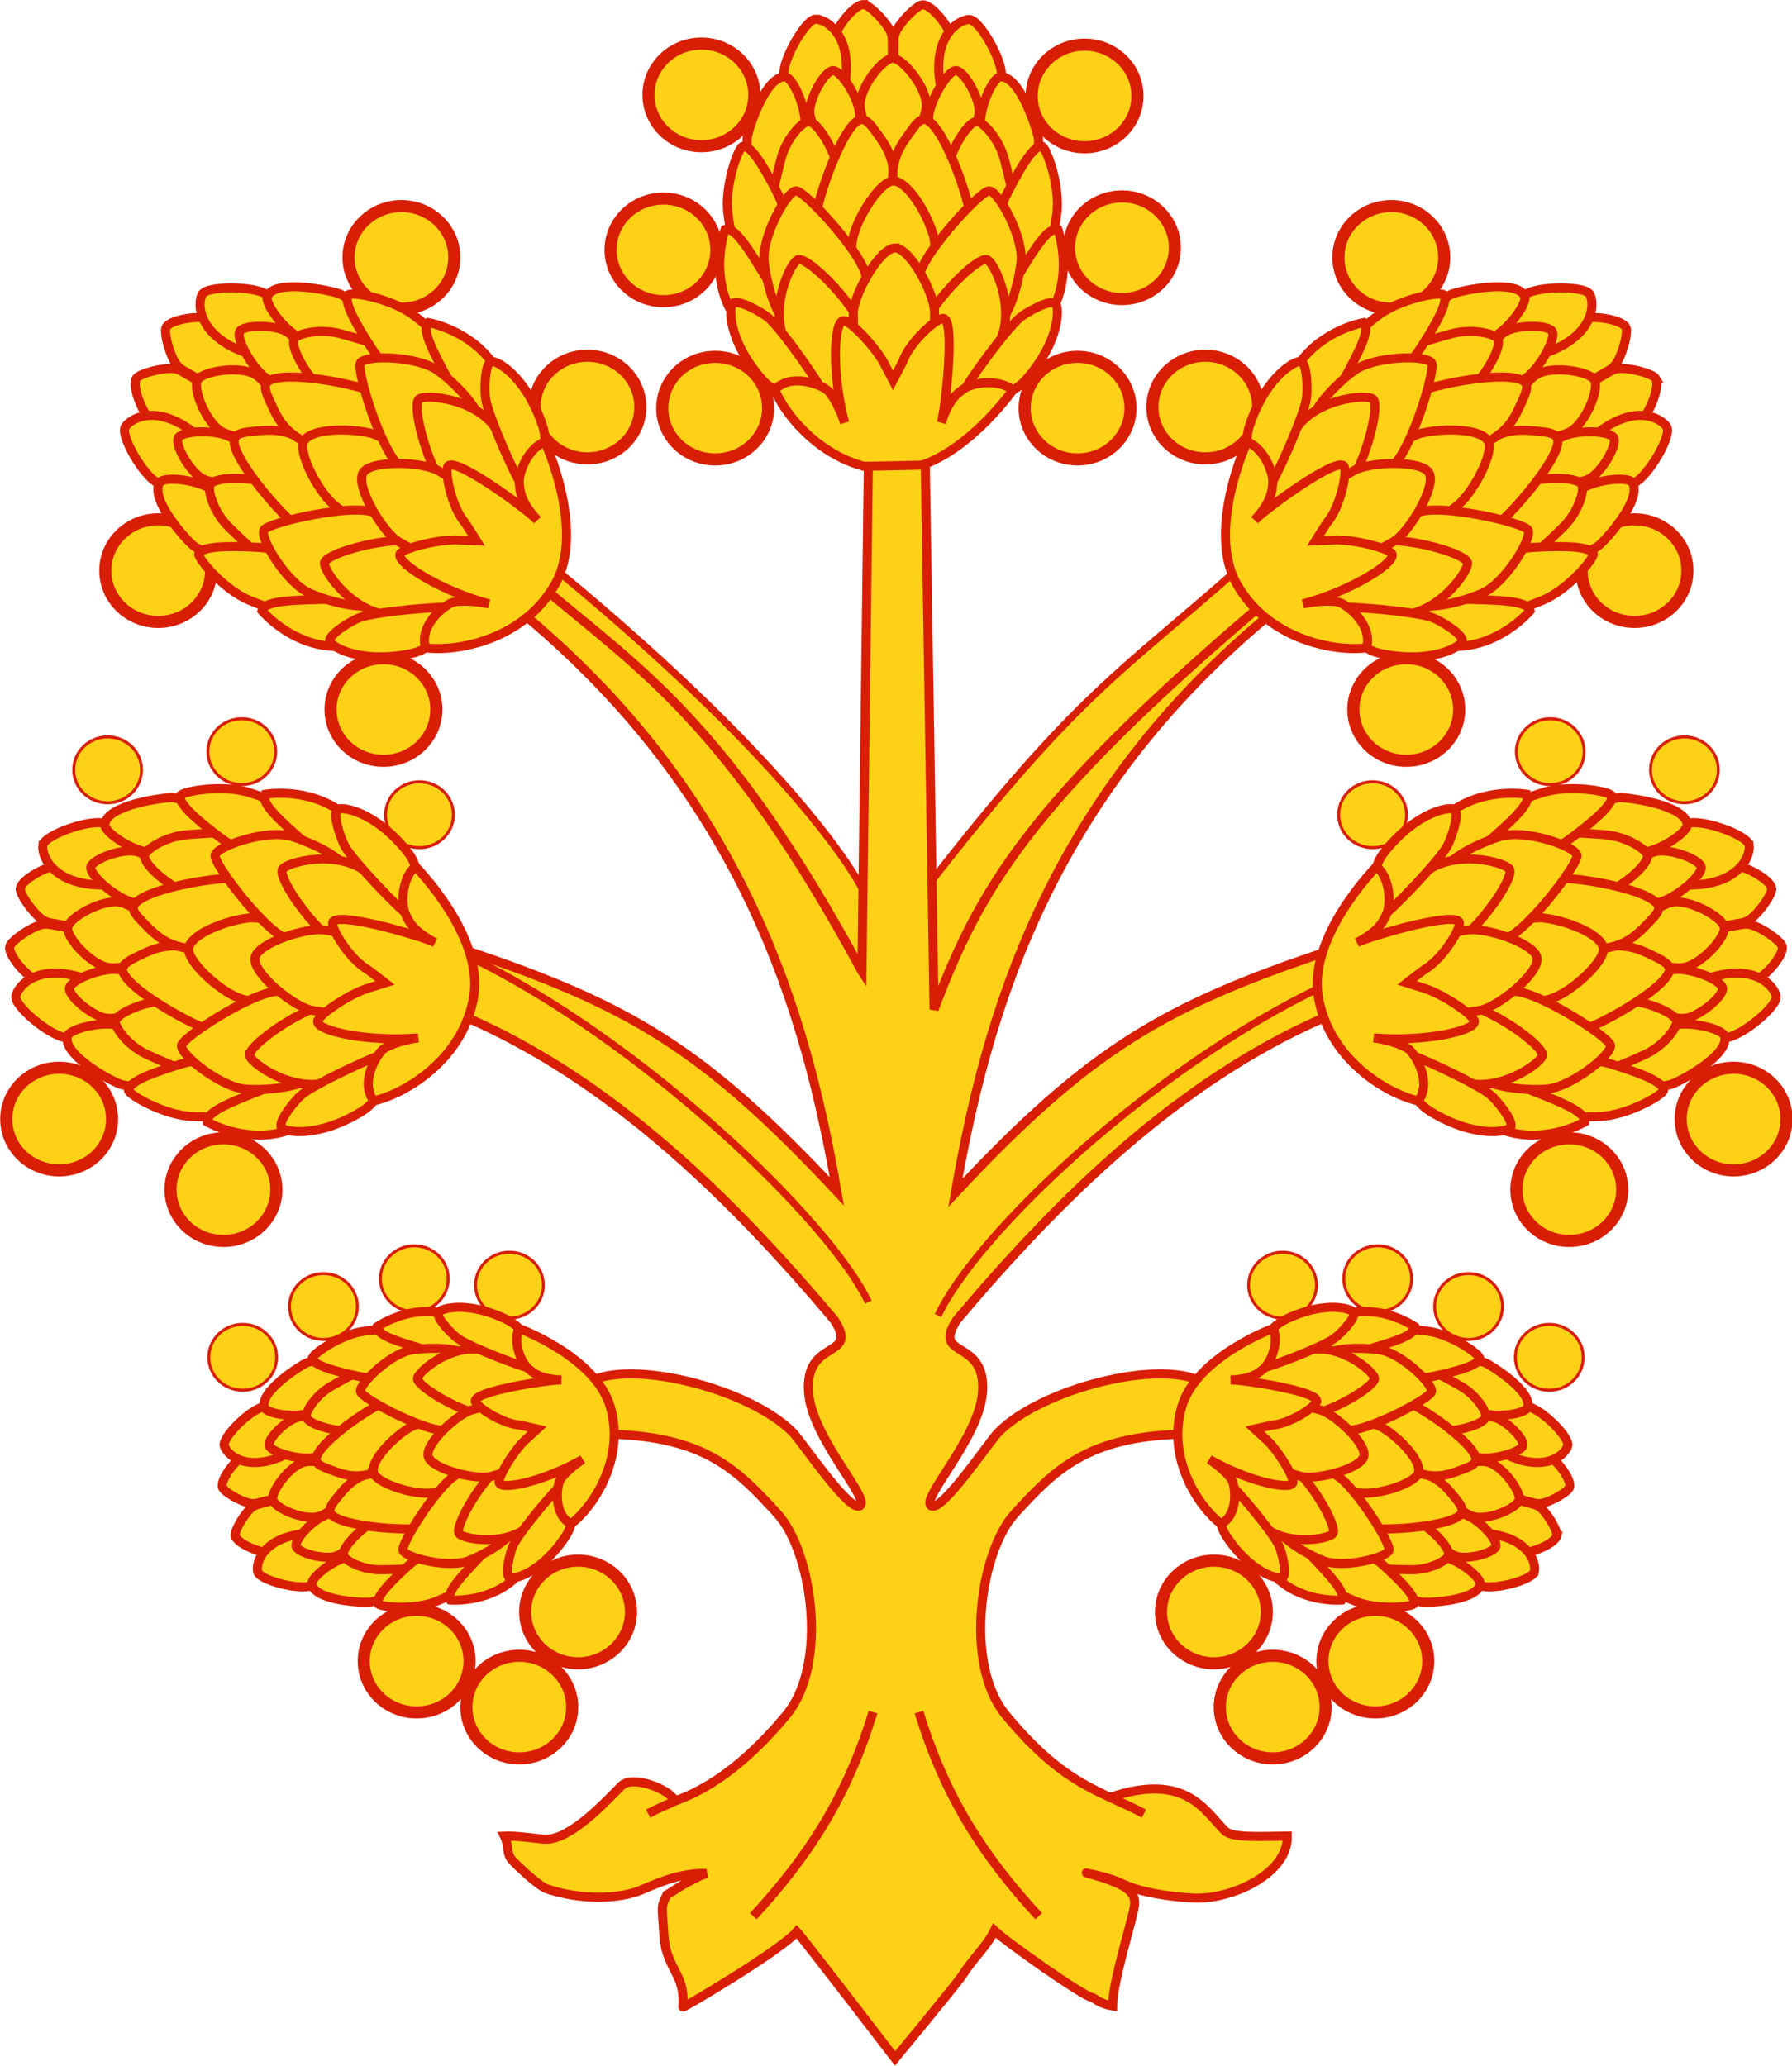 <?xml version="1.0"?>
<svg xmlns="http://www.w3.org/2000/svg" width="493.992" height="569.381" viewBox="0 0 493.992 569.381">
  <g transform="translate(-253.837 -15.812)" stroke="#d81e05">
    <ellipse transform="translate(-5.302 -2.861) scale(1.667)" cx="271.441" cy="26.892" rx="8.75" ry="8.485" fill="#fcd116" stroke-width="2"/>
    <ellipse transform="translate(-15.761 39.86) scale(1.667)" cx="271.441" cy="26.892" rx="8.75" ry="8.485" fill="#fcd116" stroke-width="2"/>
    <ellipse transform="translate(100.322 -2.567) scale(1.667)" cx="271.441" cy="26.892" rx="8.75" ry="8.485" fill="#fcd116" stroke-width="2"/>
    <ellipse transform="translate(110.634 39.27) scale(1.667)" cx="271.441" cy="26.892" rx="8.75" ry="8.485" fill="#fcd116" stroke-width="2"/>
    <ellipse transform="translate(-92.953 166.549) scale(1.667)" cx="271.441" cy="26.892" rx="8.75" ry="8.485" fill="#fcd116" stroke-width="2"/>
    <g fill="#fcd116" stroke-width="1.5">
      <path d="M491.872 17.062c-2.881-.026-9.298 8.215-9.04 13.174.271 5.18 6.218 13.587 8.892 13.57 1.153-.006 3.465-3.293 5.503-5.763 2.038-2.47 2.746-6.048 2.603-8.407-.163-2.695.488-3.825-1.273-6.457-1.832-2.739-5.344-6.104-6.685-6.117zM508.213 17.136c2.88-.027 9.298 8.215 9.039 13.174-.27 5.18-6.79 16.139-9.465 16.122-1.152-.007-2.892-5.846-4.93-8.315-2.038-2.47-2.745-6.048-2.602-8.407.163-2.695-.489-3.825 1.272-6.457 1.832-2.739 5.344-6.104 6.686-6.117z" stroke-width="2.5"/>
      <path d="M499.983 31.867c-2.881-.026-9.298 8.215-9.039 13.174.27 5.18 6.364 16.158 9.039 16.142 2.305-.014 9.103-11.5 9.21-16.226.116-5.095-6.528-13.064-9.21-13.09zM478.75 21.09c-2.762-.097-9.236 11.188-8.877 15.533.637 7.685 7.437 11.75 10.543 11.76 4.679.014 6.58-7.415 6.732-13.465.256-10.212-5.712-13.732-8.398-13.827zM521.007 21.195c2.761-.098 9.236 11.187 8.876 15.532-.636 7.686-7.02 11.334-10.126 11.343-4.678.014-6.997-6.998-7.148-13.047-.256-10.213 5.711-13.733 8.398-13.828z" stroke-width="2.5"/>
      <path d="M477.083 46.09c-.334 4.884 6.041 12.502 7.5 12.5 1.54-.001 6.375-4.445 6.25-10.833-.09-4.635-4.956-12.356-7.292-12.5-2.055-.127-6.176 6.717-6.458 10.834zM523.745 46.09c.334 4.884-6.042 12.502-7.5 12.5-1.54-.001-6.584-3.612-6.459-10 .091-4.635 5.165-13.189 7.5-13.333 2.056-.127 6.177 6.717 6.459 10.834zM475.833 50.049c-.165-5.985-3.715-12.904-5.498-13.048-5.549-.45-10.396 14.982-10.544 17.006-.268 3.69 1.437 24.07 9.701 11.187 1.587-2.473 6.522-8.588 6.34-15.145zM524.058 50.049c.165-5.985 3.715-12.904 5.497-13.048C535.105 36.55 539.8 52 540.1 54.007c.564 3.763-4.245 12.44-6.313 12.513-2.937.105-9.91-9.914-9.728-16.471z" stroke-width="2.5"/>
      <path d="M466.687 71.715c.005-2.865 1.636-8.81 2.364-11.793 1.49-6.114 6.024-10.584 7.64-10.627 2.084-.056 6.28 6.107 8.04 12.37 1.76 6.264-.37 11.556-1.794 12.55-3.502 2.444-6.113 3.374-9.128 2.754-3.92-.806-7.129-1.407-7.122-5.254z" stroke-width="2.5"/>
      <path d="M468.333 69.424c-2.449-4.763-6.822-13.274-9.583-13.334-1.306-.028-5.3 10.99-4.243 18.656 1.009 7.316 1.973 12.2 4.66 14.886 2.195 2.196 8.765.7 10.485-1.804 1.469-2.138 2.064-11.825-1.32-18.404z" stroke-width="2.5"/>
      <path d="M459.502 105.049c-1.129-.364-3.537-2.002-5-5.209-4.643-10.18-.779-20.77-.779-20.77 2.61-.814 6.323 5.17 10.78 12.437 2.44 3.98 6.393 10.375 6.19 12.41-.203 2.037-2.061 2.839-2.909 3.551-1.696 1.426-7.055-.907-8.282-2.42zM533.124 71.715c-.005-2.865-1.527-8.508-2.364-11.793-1.53-6.002-6.024-10.584-7.64-10.627-2.084-.056-6.28 6.107-8.04 12.37-1.76 6.264.37 11.556 1.794 12.55 3.502 2.444 6.113 3.374 9.128 2.754 3.92-.806 7.129-1.407 7.122-5.254zM500 67.549c.69-6.85-.945-10.32-4.584-15.209-1.041-1.399-2.6-3.86-4.375-3.541-5.08.91-13.858 26.975-12.083 28.75 2.342 2.342 6.982 6.465 10.417 5.833 4.047-.744 10.338-13.502 10.624-15.833z" stroke-width="2.5"/>
      <path d="M500.083 67.549c-.69-6.85.945-10.32 4.584-15.209 1.04-1.399 2.648-4.061 4.375-3.541 5.444 1.639 13.858 26.975 12.083 28.75-2.342 2.342-6.982 6.465-10.417 5.833-4.047-.744-10.338-13.502-10.625-15.833zM531.326 69.424c2.45-4.763 6.823-13.274 9.584-13.334 1.306-.028 5.299 10.99 4.242 18.656-1.008 7.316-1.973 12.2-4.659 14.886-2.196 2.196-8.766.7-10.486-1.804-1.469-2.138-2.064-11.825 1.32-18.404z" stroke-width="2.5"/>
      <path d="M539.678 105.049c1.129-.364 3.537-2.002 5-5.209 4.643-10.18.779-20.77.779-20.77-2.61-.814-6.323 5.17-10.78 12.437-2.44 3.98-6.393 10.375-6.19 12.41.203 2.037 2.06 2.839 2.909 3.551 1.695 1.426 7.054-.907 8.282-2.42zM500.096 65.701c-3.506-.018-9.867 9.8-11.122 15.674-.433 2.023-.65 5.879-.371 8.49.271 2.553 8.037 1.52 10.929 1.59 2.731.067 12.283.8 12.355-2.205.041-1.7-.382-7.218-.706-8.376-1.754-6.278-7.152-15.152-11.085-15.173z" stroke-width="2.5"/>
      <path d="M492.632 93c.562-5.727-16.986-24.77-19.374-24.584-2.651.208-9.596 12.905-8.75 19.792.741 6.04 3.498 17.325 9.352 19.244 5.855 1.918 18.269-4.572 18.772-14.453zM507.158 93c-.561-5.727 16.987-24.77 19.375-24.584 2.651.208 9.595 12.905 8.75 19.792-.741 6.04-3.498 17.325-9.352 19.244-5.855 1.918-14.807-5.53-18.773-14.453z" stroke-width="2.5"/>
      <path d="M473.958 87.34c3.374-.526 20.68 17.025 18.75 25-2.19 9.048-5.994 14.39-9.313 14.027-2.504-.274-10.286-12.004-12.25-14.964-6.105-9.205.635-23.723 2.813-24.063zM525.753 87.34c-3.375-.526-20.68 17.025-18.75 25 2.19 9.048 5.994 14.39 9.313 14.027 2.504-.274 10.286-12.004 12.25-14.964 6.105-9.205-.635-23.723-2.813-24.063z" stroke-width="2.5"/>
      <path d="M500.586 84.172c-4.354-.008-11.798 13.423-11.539 18.382.27 5.18-1.2 18.85 10.975 18.831 12.617-.02 11.334-14.606 11.441-19.332.116-5.095-6.743-17.873-10.877-17.88zM527.701 123.59c3.445 1.51 6.912-.8 8.959-3.125 9.658-10.975 9.191-20.198 8.124-21.041-1.486-1.176-7.924 2.396-9.791 3.958-3.631 3.038-15.114 18.433-16.588 22.48-1.474 4.048 7.06-3.252 9.296-2.272zM472.916 123.59c-3.445 1.51-6.911-.8-8.958-3.125-9.658-10.975-9.191-20.198-8.125-21.041 1.486-1.176 7.924 2.396 9.792 3.958 3.63 3.038 15.113 19.266 16.587 23.314 1.475 4.047-7.06-4.086-9.296-3.106z" stroke-width="2.5"/>
      <path d="M467.415 123.232c3.6 8.541 15.841 22.44 33.242 22.168 17.016-.265 32.373-22.046 32.373-22.046-3.9-3.253-11.205-2.04-13.447-.389-1.58 1.163-4.117 2.551-6.25 9.375 1.138-3.96 3.85-28.143.625-28.75-1.734-.326-9.285 6.343-11.25 11.85-.115.322-2.709 5.234-2.709 5.234s-2.38-4.553-2.708-5.209c-2.918-4.919-9.44-11.57-11.041-11.25-2.703.54-3.034 15.326.416 28.125-.783-2.463-3.012-7.7-5-9.166-1.796-1.324-9.689-4.64-14.251.058z" stroke-linecap="round" stroke-width="2.5"/>
    </g>
    <g transform="translate(.115 .674) scale(1.667)" fill="#fcd116" stroke-width="2">
      <ellipse transform="translate(-.972 49.674)" cx="271.441" cy="26.892" rx="8.75" ry="8.485"/>
      <ellipse transform="translate(58.955 49.674)" cx="271.441" cy="26.892" rx="8.75" ry="8.485"/>
    </g>
    <g transform="translate(-.327 .674) scale(1.667)" fill="#fcd116" stroke-width="2">
      <ellipse transform="translate(-21.832 49.497)" cx="271.441" cy="26.892" rx="8.75" ry="8.485"/>
      <ellipse transform="translate(80.345 49.497)" cx="271.441" cy="26.892" rx="8.75" ry="8.485"/>
    </g>
    <g transform="translate(-.327 .674) scale(1.667)" fill="#fcd116" stroke-width="2">
      <ellipse transform="translate(-52.591 24.749)" cx="271.441" cy="26.892" rx="8.75" ry="8.485"/>
      <ellipse transform="translate(111.104 24.749)" cx="271.441" cy="26.892" rx="8.75" ry="8.485"/>
    </g>
    <ellipse transform="translate(189.004 166.549) scale(1.667)" cx="271.441" cy="26.892" rx="8.75" ry="8.485" fill="#fcd116" stroke-width="2"/>
    <g transform="translate(-.269 .674) scale(1.667)" fill="#fcd116" stroke-width="2">
      <ellipse transform="matrix(.239 0 0 .25 183.667 85.391)" cx="159.541" cy="233.632" rx="23.466" ry="21.782"/>
      <ellipse transform="matrix(.239 0 0 .25 341.282 85.391)" cx="159.541" cy="233.632" rx="23.466" ry="21.782"/>
    </g>
    <g transform="translate(.262 .674) scale(1.667)" fill="#fcd116" stroke-width="2">
      <ellipse transform="matrix(.239 0 0 .25 153.968 74.962)" cx="159.541" cy="233.632" rx="23.466" ry="21.782"/>
      <ellipse transform="matrix(.239 0 0 .25 370.343 74.962)" cx="159.541" cy="233.632" rx="23.466" ry="21.782"/>
    </g>
    <g transform="translate(-.18 .674) scale(1.667)" fill="#fcd116" stroke-width="2">
      <ellipse transform="matrix(.239 0 0 .25 132.048 77.967)" cx="159.541" cy="233.632" rx="23.466" ry="21.782"/>
      <ellipse transform="matrix(.239 0 0 .25 392.794 77.967)" cx="159.541" cy="233.632" rx="23.466" ry="21.782"/>
    </g>
    <g transform="translate(-.474 .674) scale(1.667)" fill="#fcd116" stroke-width="2">
      <ellipse transform="translate(-92.72 76.544)" cx="271.441" cy="26.892" rx="8.75" ry="8.485"/>
      <ellipse transform="translate(151.41 76.544)" cx="271.441" cy="26.892" rx="8.75" ry="8.485"/>
    </g>
    <g transform="translate(-.474 .674) scale(1.667)" fill="#fcd116" stroke-width="2">
      <ellipse transform="translate(-81.936 178.898)" cx="271.441" cy="26.892" rx="8.75" ry="8.485"/>
      <ellipse transform="translate(140.626 178.898)" cx="271.441" cy="26.892" rx="8.75" ry="8.485"/>
    </g>
    <g stroke-width="2" fill="#fcd116">
      <g transform="translate(-.217 .674) scale(1.667)">
        <ellipse transform="matrix(.239 0 0 .25 154.41 175.106)" cx="159.541" cy="233.632" rx="23.466" ry="21.782"/>
        <ellipse transform="matrix(.239 0 0 .25 167.757 166.709)" cx="159.541" cy="233.632" rx="23.466" ry="21.782"/>
        <ellipse transform="matrix(.239 0 0 .25 182.783 162.112)" cx="159.541" cy="233.632" rx="23.466" ry="21.782"/>
        <ellipse transform="matrix(.239 0 0 .25 198.516 163.173)" cx="159.541" cy="233.632" rx="23.466" ry="21.782"/>
      </g>
      <g transform="matrix(-1.667 0 0 1.667 1001.882 .674)">
        <ellipse transform="matrix(.239 0 0 .25 154.41 175.106)" cx="159.541" cy="233.632" rx="23.466" ry="21.782"/>
        <ellipse transform="matrix(.239 0 0 .25 167.757 166.709)" cx="159.541" cy="233.632" rx="23.466" ry="21.782"/>
        <ellipse transform="matrix(.239 0 0 .25 182.783 162.112)" cx="159.541" cy="233.632" rx="23.466" ry="21.782"/>
        <ellipse transform="matrix(.239 0 0 .25 198.516 163.173)" cx="159.541" cy="233.632" rx="23.466" ry="21.782"/>
      </g>
    </g>
    <path d="M439.732 512.035c-1.14-2.871-11.442-7.12-14.584-3.977-4.13 4.13-13.813 14.731-20.771 14.731-1.86 0-8.267-1.066-11.49-.884 1.367 2.736.359 4.927 2.356 6.924 1.735 1.735 7.129 6.894 9.428 7.66 9.055 3.018 18.636 2.801 24.749.737 3.083-1.041 10.754-5.324 19.15-5.009-5.008 1.822-10.062 5.473-10.9 5.893-1.753 3.601-1.27 2.937-.884 10.164.291 5.471 1.346 7.26 3.83 12.227 1.644 3.289 1.62 6.51 1.473 8.544-.029.392 27.162-15.727 31.378-20.77 1.842 1.975 27.105 34.913 27.105 34.913s14.972-18.096 18.414-22.687c2.773-4.58 6.862-8.152 8.986-12.521 2.778 2.777 24.9 18.431 26.959 18.414.425-.004 1.754 1.67 5.598 2.357 0-6.826 5.674-24.144 6.065-27.88.402-3.845-2.84-6.002-13.284-8.801-.071-.02 6.564 1.293 9.87 2.946 4.924 2.462 13.569 3.674 19.593 3.978 10.429.526 26.193-6.66 25.927-17.089-7.906.098-15.222.541-17.236-1.473-5.555-5.555-10.785-16.124-31.377-9.28" fill="#fcd116" stroke-width="2.5"/>
    <path d="M510.295 259.098c40.495-52.061 53.012-58.319 83.674-85.441l9.575 6.481s-38.007 39.186-47.73 49.498c0 0-24.159 32.703-50.528 81.317 0 0-1.473-.295-8.25-.295-3.718-7.248 1.175-.12-18.56-30.789 0 0-28.138-54.21-77.193-99.141l.147-.148c.148-.147.148 0 .148 0l6.187-7.218c67.293 55.575 82.979 85.906 83.674 87.21" fill="#fcd116" stroke-width="2"/>
    <path d="M569.187 515.718c-11.932-6.334-22.03-7.675-38.154-27.253-11.543-14.016-7.007-44.948 2.505-55.39 11.185-12.28 20.132-21.262 46.256-21.95l5.388-14.382c-11.675-6.38-44.028 1.753-56.068 13.793-2.525 2.525-15.59 22.133-18.561 20.347-3.12-1.874 13.067-18.43 14.106-31.108 1.255-15.322-14.242-9.16-7.035-20.174 29.07-34.472 61.38-65.702 100.762-83.085l2.257-18.745c-45.937 15.292-66.56 27.354-103.435 66.812 8.395-48.33 25.16-108.908 87.885-160.363l-3.759-1.43c-64.174 54.669-77.535 78.297-90.008 111.258L508.908 144l-15.702.33-1.767 139.222h0l-.095-.147c-36.84-68.214-61.627-83.474-87.41-105.33l-7.297 5.771c62.726 51.455 79.49 112.033 87.885 160.364-36.874-39.458-57.498-51.52-103.434-66.812l1.928 19.118c39.382 17.383 71.693 48.613 100.762 83.085 7.207 11.014-8.29 4.852-7.035 20.174 1.039 12.679 17.225 29.234 14.106 31.108-2.97 1.787-16.036-17.822-18.561-20.347-12.04-12.04-44.393-20.173-56.068-13.794l5.687 14.384c26.123.687 35.07 9.67 46.256 21.95 9.512 10.441 14.048 41.373 2.505 55.39-6.858 8.238-17.21 18.841-30.458 23.664-2.876 1.322-4.714 2.004-7.697 3.588" fill="#fcd116" stroke-width="2.5"/>
    <g fill="#fcd116" stroke-width="2">
      <g transform="translate(.041 .674) scale(1.667)">
        <ellipse transform="translate(-23.6 248.725)" cx="271.441" cy="26.892" rx="8.75" ry="8.485"/>
        <ellipse transform="translate(-33.322 264.458)" cx="271.441" cy="26.892" rx="8.75" ry="8.485"/>
        <ellipse transform="translate(-50.293 256.857)" cx="271.441" cy="26.892" rx="8.75" ry="8.485"/>
      </g>
      <g transform="matrix(-1.667 0 0 1.667 1001.624 .674)">
        <ellipse transform="translate(-23.6 248.725)" cx="271.441" cy="26.892" rx="8.75" ry="8.485"/>
        <ellipse transform="translate(-33.322 264.458)" cx="271.441" cy="26.892" rx="8.75" ry="8.485"/>
        <ellipse transform="translate(-50.293 256.857)" cx="271.441" cy="26.892" rx="8.75" ry="8.485"/>
      </g>
    </g>
    <g fill="none" stroke-width="1.5">
      <path d="M494.498 487.729C487.33 511.2 476.624 527.6 461.5 544.002M507.167 487.729c7.17 23.471 17.874 39.872 32.998 56.273" stroke-width="2.5"/>
    </g>
    <g transform="translate(-.085 .674) scale(1.667)" fill="#fcd116" stroke-width="2">
      <ellipse transform="translate(-109.336 167.23)" cx="271.441" cy="26.892" rx="8.75" ry="8.485"/>
      <ellipse transform="translate(167.56 167.23)" cx="271.441" cy="26.892" rx="8.75" ry="8.485"/>
    </g>
    <path d="M382.574 279.28c47.779 22.834 100.124 73.068 110.632 95.46M618.496 287.677c-47.778 22.834-95.557 68.353-106.065 90.745" fill="none" stroke-width="2"/>
    <g fill="#fcd116" stroke-width="1.5">
      <path d="M291.42 120.125c-1.464 2.482 2.465 12.16 6.89 14.415 4.62 2.355 14.875 1.41 16.198-.915.57-1.002-1.12-4.648-2.24-7.648s-3.865-5.401-5.98-6.457c-2.415-1.206-3.068-2.335-6.228-2.127-3.288.218-7.958 1.577-8.64 2.732zM299.655 106.01c1.417-2.508 11.762-3.945 15.928-1.24 4.35 2.823 10.581 13.949 9.23 16.257-.582.994-6.509-.419-9.667.111-3.157.53-6.61-.646-8.581-1.95-2.253-1.488-3.557-1.489-4.956-4.33-1.456-2.955-2.614-7.68-1.954-8.848z" stroke-width="2.5"/>
      <path d="M308.297 120.503c-1.464 2.481 2.466 12.16 6.89 14.415 4.62 2.355 17.175 2.567 18.498.243 1.14-2.003-5.408-13.634-9.447-16.09-4.354-2.647-14.578-.879-15.94 1.432zM288.348 133.503c-1.466 2.343 5.07 13.592 9.012 15.453 6.975 3.292 13.895-.565 15.456-3.25 2.352-4.045-3.13-9.406-8.294-12.562-8.717-5.328-14.749-1.92-16.174.36zM309.567 96.96c1.296-2.441 14.306-2.406 17.889.078 6.338 4.394 6.305 11.747 4.76 14.441-2.327 4.06-9.558 2.56-14.873-.333-8.973-4.885-9.037-11.812-7.776-14.187z" stroke-width="2.5"/>
      <path d="M309.165 147.447c4.062 2.73 13.847 1.018 14.575-.246.769-1.334-.663-7.743-6.257-10.829-4.06-2.239-13.178-1.886-14.47.065-1.139 1.717 2.728 8.707 6.152 11.01zM332.496 107.036c4.396 2.152 7.806 11.483 7.075 12.745-.771 1.333-6.42 3.895-11.89.594-3.968-2.397-8.84-11.067-7.796-13.162.918-1.844 8.905-1.991 12.61-.177zM311.968 150.508c-5.266-2.85-13.032-3.234-14.049-1.763-3.164 4.58 7.777 16.495 9.456 17.635 3.061 2.077 21.563 10.79 14.539-2.808-1.349-2.611-4.178-9.942-9.946-13.064zM336.08 108.744c-5.1-3.135-9.317-9.669-8.551-11.285 2.384-5.03 18.111-1.371 20-.628 3.54 1.394 8.65 9.896 7.68 11.724-1.378 2.595-13.541 3.624-19.129.19z" stroke-width="2.5"/>
      <path d="M326.159 169.262c-2.48-1.437-6.812-5.822-9.032-7.944-4.55-4.348-6.154-10.508-5.384-11.93.994-1.832 8.43-2.385 14.734-.777 6.304 1.608 9.823 6.097 9.972 7.829.365 4.254-.135 6.98-2.18 9.281-2.658 2.992-4.782 5.47-8.11 3.541z" stroke-width="2.5"/>
      <path d="M324.997 166.69c-5.35-.26-14.906-.728-16.339 1.634-.677 1.116 6.869 10.084 14.035 13.001 6.84 2.785 11.552 4.392 15.222 3.409 2.999-.804 4.989-7.242 3.68-9.984-1.117-2.34-9.209-7.7-16.598-8.06z" stroke-width="2.5"/>
      <path d="M351.434 192.15c-.88.797-3.502 2.064-7.01 1.727-11.138-1.069-18.377-9.71-18.377-9.71.6-2.668 7.638-2.891 16.16-3.117 4.667-.124 12.181-.35 13.843.844 1.661 1.193 1.427 3.204 1.62 4.294.387 2.182-4.313 5.656-6.236 5.963zM359.377 111.726c-2.483-1.429-8.132-2.932-11.396-3.85-5.962-1.676-12.177-.075-13.022 1.303-1.09 1.777 2.149 8.493 6.693 13.148 4.544 4.656 10.192 5.458 11.765 4.722 3.867-1.811 5.978-3.608 6.949-6.529 1.261-3.797 2.346-6.877-.989-8.794zM339.206 138.33c-5.586-4.023-9.409-4.342-15.462-3.636-1.732.203-4.642.322-5.255 2.018-1.752 4.855 16.432 25.49 18.857 24.84 3.2-.857 9.09-2.814 10.26-6.105 1.38-3.877-6.524-15.704-8.4-17.118z" stroke-width="2.5"/>
      <path d="M339.248 138.257c-6.276-2.827-8.464-5.978-10.879-11.574-.69-1.601-2.193-4.324-.88-5.56 4.142-3.895 30.29 1.486 30.94 3.911.858 3.2 2.108 9.28-.156 11.938-2.668 3.133-16.862 2.202-19.025 1.285zM356.494 112.137c-2.9-4.502-8.084-12.545-6.756-14.966.629-1.145 12.168.906 18.278 5.653 5.832 4.532 9.579 7.809 10.562 11.478.804 3-3.777 7.942-6.805 8.18-2.586.203-11.273-4.126-15.28-10.345z" stroke-width="2.5"/>
      <path d="M391.521 122.717c.25-1.16.036-4.064-2.01-6.934-6.494-9.111-17.598-11.06-17.598-11.06-2.01 1.854 1.316 8.06 5.381 15.553 2.227 4.105 5.788 10.725 7.653 11.567 1.864.842 3.488-.366 4.529-.744 2.082-.756 2.741-6.563 2.045-8.382zM337.655 137.322c-1.77 3.027 3.553 13.445 8.012 17.469 1.536 1.386 4.767 3.501 7.168 4.567 2.347 1.04 5.335-6.2 6.842-8.67 1.423-2.333 6.834-10.238 4.267-11.803-1.45-.885-6.442-3.278-7.607-3.577-6.313-1.62-16.698-1.381-18.682 2.014z" stroke-width="2.5"/>
      <path d="M357.564 157.435c-4.678-3.35-29.945 2.326-30.977 4.487-1.146 2.4 6.378 14.762 12.765 17.474 5.602 2.378 16.753 5.633 21.342 1.522 4.588-4.11 5.175-18.107-3.13-23.483zM364.827 144.855c-5.24-2.377-12.958-27.096-11.602-29.07 1.505-2.193 15.973-1.858 21.515 2.317 4.86 3.663 13.255 11.693 11.989 17.722-1.266 6.03-12.192 10.058-21.902 9.031z" stroke-width="2.5"/>
      <path d="M343.326 170.778c1.231-3.186 25.083-9.397 31.025-3.738 6.741 6.42 9.465 12.386 7.491 15.078-1.489 2.032-15.54 2.906-19.084 3.127-11.024.685-20.227-12.411-19.432-14.467zM369.223 125.922c-2.143 2.66 4.404 26.421 12.276 28.738 8.93 2.628 15.458 2.004 16.804-1.052 1.015-2.306-5.253-14.91-6.835-18.09-4.919-9.89-20.862-11.312-22.245-9.596z" stroke-width="2.5"/>
      <path d="M353.896 146.133c-2.184 3.766 5.726 16.929 10.15 19.184 4.62 2.355 15.724 10.465 21.796-.09 6.291-10.936-6.983-17.117-11.022-19.573-4.354-2.648-18.85-3.097-20.924.479zM401.59 142.36c3.03-2.229 2.764-6.386 1.773-9.321-4.675-13.852-12.896-18.059-14.16-17.557-1.76.699-1.887 8.06-1.467 10.459.815 4.663 8.406 22.305 11.174 25.605 2.769 3.3.714-7.74 2.68-9.186zM374.198 189.805c-.415 3.738-4.148 5.586-7.185 6.195-14.334 2.877-22.088-2.138-22.285-3.484-.276-1.875 6.037-5.664 8.323-6.5 4.447-1.626 24.242-3.456 28.485-2.709 4.242.747-7.069 4.071-7.338 6.498z" stroke-width="2.5"/>
      <path d="M371.137 194.39c9.198 1.152 27.354-2.5 35.82-17.704 8.278-14.87-2.907-39.06-2.907-39.06-4.766 1.752-7.369 8.685-7.06 11.452.218 1.949.15 4.841 4.994 10.1-2.86-2.966-22.448-17.405-24.586-14.916-1.149 1.338.851 11.212 4.638 15.667.221.261 3.178 4.963 3.178 4.963s-5.133-.215-5.865-.259c-5.72.068-14.74 2.39-15.263 3.937-.883 2.61 11.755 10.29 24.565 13.702-2.525-.553-8.175-1.242-10.439-.253-2.044.893-8.862 6.071-7.075 12.371z" stroke-linecap="round" stroke-width="2.5"/>
      <g>
        <path d="M256.523 276.751c-.526 2.832 6.476 10.583 11.405 11.189 5.147.633 14.46-3.763 14.908-6.4.193-1.136-2.643-3.984-4.72-6.42-2.079-2.436-5.48-3.754-7.828-4.023-2.682-.307-3.682-1.145-6.58.132-3.015 1.328-6.94 4.203-7.185 5.522zM259.434 260.67c.473-2.841 9.704-7.73 14.543-6.613 5.053 1.166 14.714 9.49 14.234 12.12-.207 1.134-6.26 1.833-9.046 3.411-2.786 1.578-6.432 1.654-8.73 1.103-2.626-.628-3.852-.183-6.139-2.374-2.379-2.28-5.083-6.323-4.862-7.646z" stroke-width="2.5"/>
        <path d="M272.512 271.334c-.527 2.832 6.475 10.583 11.404 11.189 5.148.633 17.018-3.462 17.466-6.099.386-2.272-9.745-10.961-14.38-11.888-4.998-.998-14 4.16-14.49 6.798zM258.212 290.373c-.576 2.702 9.413 11.038 13.754 11.439 7.68.708 12.863-5.284 13.412-8.341.827-4.605-6.159-7.768-12.09-8.968-10.013-2.025-14.516 3.24-15.076 5.87zM265.653 248.776c.383-2.737 12.62-7.153 16.837-6.045 7.459 1.962 9.942 8.882 9.412 11.942-.798 4.61-8.106 5.676-14.09 4.774-10.102-1.521-12.532-8.009-12.16-10.671z" stroke-width="2.5"/>
        <path d="M282.543 296.356c4.75 1.177 13.36-3.78 13.612-5.216.266-1.517-3.271-7.05-9.584-8.036-4.58-.716-13.028 2.735-13.576 5.01-.482 2.003 5.542 7.25 9.548 8.242zM290.645 250.403c4.867.519 11.263 8.12 11.008 9.556-.27 1.517-4.7 5.856-10.97 4.624-4.549-.894-12.092-7.376-11.828-9.701.232-2.047 7.687-4.916 11.79-4.48zM286.224 298.274c-5.923-.877-13.353 1.418-13.805 3.148-1.407 5.387 12.95 12.84 14.917 13.337 3.587.906 23.953 2.765 12.702-7.61-2.16-1.993-7.326-7.914-13.814-8.875zM294.598 250.782c-5.866-1.202-12.062-5.9-11.895-7.68.52-5.543 16.55-7.483 18.579-7.43 3.804.098 11.513 6.34 11.226 8.39-.407 2.91-11.485 8.037-17.91 6.72z" stroke-width="2.5"/>
        <path d="M305.973 311.044c-2.82-.503-8.392-3.142-11.204-4.377-5.762-2.53-9.377-7.77-9.139-9.368.307-2.063 7.105-5.125 13.579-5.77 6.473-.646 11.316 2.37 12.048 3.946 1.798 3.873 2.26 6.605 1.126 9.467-1.475 3.72-2.623 6.776-6.41 6.102z" stroke-width="2.5"/>
        <path d="M304.002 309.024c-5.116 1.585-14.257 4.414-14.795 7.123-.255 1.281 9.903 7.127 17.635 7.417 7.38.278 12.357.176 15.47-2.003 2.543-1.781 2.211-8.511.044-10.64-1.85-1.817-11.287-4.086-18.354-1.897z" stroke-width="2.5"/>
        <path d="M337.552 323.907c-.555 1.049-2.585 3.136-5.997 4.02-10.831 2.805-20.59-2.84-20.59-2.84-.349-2.712 6.189-5.329 14.12-8.455 4.344-1.713 11.327-4.495 13.297-3.942 1.97.553 2.436 2.523 2.991 3.481 1.11 1.918-2.119 6.79-3.821 7.736zM317.51 245.615c-2.823-.492-8.645.027-12.026.28-6.175.465-11.468 4.095-11.791 5.679-.417 2.043 4.924 7.245 10.786 10.066 5.862 2.82 11.444 1.643 12.67.413 3.015-3.025 4.384-5.435 4.297-8.512-.113-4-.147-7.264-3.936-7.926zM307.654 277.513c-6.625-1.869-10.327-.861-15.773 1.873-1.559.783-4.252 1.89-4.247 3.694.013 5.16 24.158 18.332 26.214 16.892 2.714-1.9 7.58-5.754 7.554-9.246-.03-4.115-11.502-12.526-13.748-13.213z" stroke-width="2.5"/>
        <path d="M307.669 277.431c-6.865-.51-10-2.722-14.182-7.155-1.197-1.268-3.54-3.313-2.728-4.923 2.56-5.077 28.972-8.964 30.412-6.907 1.9 2.713 5.154 7.998 3.935 11.27-1.435 3.858-15.092 7.838-17.437 7.715zM314.94 246.988c-4.265-3.239-11.887-9.024-11.466-11.753.199-1.29 11.743-3.31 19.108-.939 7.03 2.264 11.672 4.062 13.852 7.174 1.78 2.543-.833 8.754-3.598 10.013-2.36 1.075-12.003-.021-17.895-4.495z" stroke-width="2.5"/>
        <path d="M351.474 244.95c-.162-1.175-1.356-3.831-4.26-5.829-9.22-6.34-20.32-4.373-20.32-4.373-1.255 2.429 3.994 7.124 10.376 12.774 3.497 3.096 9.107 8.099 11.147 8.252 2.04.154 3.153-1.537 4.002-2.248 1.698-1.422.332-7.105-.945-8.576zM305.851 277.098c-.627 3.45 7.938 11.418 13.505 13.674 1.917.778 5.676 1.66 8.297 1.84 2.561.176 2.893-7.651 3.464-10.487.54-2.678 2.92-11.958-.027-12.55-1.666-.336-7.175-.877-8.372-.76-6.486.638-16.163 4.413-16.867 8.283z" stroke-width="2.5"/>
        <path d="M331.439 289.188c-5.542-1.547-27.344 12.428-27.574 14.812-.256 2.646 11.042 11.69 17.971 12.053 6.078.32 17.67-.436 20.576-5.868 2.906-5.433-1.33-18.785-10.973-20.997zM333.961 274.883c-5.736-.441-21.444-21.03-20.845-23.35.665-2.574 14.375-7.208 21.01-5.18 5.82 1.78 16.455 6.454 17.328 12.552.872 6.099-8.017 13.622-17.493 15.978z" stroke-width="2.5"/>
        <path d="M322.623 306.596c.068-3.415 20.357-17.409 27.876-14.124 8.53 3.727 13.13 8.402 12.197 11.607-.705 2.419-13.609 8.046-16.865 9.465-10.124 4.414-23.252-4.744-23.208-6.948zM331.617 255.588c-1.104 3.232 13.175 23.322 21.364 22.806 9.29-.585 15.212-3.404 15.431-6.735.166-2.514-10.036-12.215-12.61-14.662-8.004-7.611-23.472-3.495-24.185-1.41z" stroke-width="2.5"/>
        <path d="M324.127 279.822c-.764 4.287 11.17 13.95 16.1 14.556 5.147.633 18.354 4.456 20.45-7.538 2.172-12.43-12.416-13.698-17.052-14.624-4.997-.999-18.772 3.537-19.498 7.606zM367.655 259.964c2.085-3.13.413-6.946-1.522-9.365-9.131-11.417-18.295-12.559-19.311-11.655-1.416 1.26.983 8.22 2.198 10.33 2.36 4.103 15.528 18.085 19.258 20.24 3.73 2.154-1.977-7.518-.623-9.55zM358.141 313.917c.89 3.655-1.987 6.668-4.633 8.28-12.485 7.605-21.487 5.544-22.133 4.347-.9-1.668 3.736-7.388 5.599-8.956 3.622-3.048 21.598-11.538 25.84-12.287 4.242-.749-5.25 6.243-4.673 8.616z" stroke-width="2.5"/>
        <path d="M356.833 319.272c9.037-2.063 24.85-11.704 27.604-28.887 2.694-16.804-16.09-35.71-16.09-35.71-3.88 3.276-3.955 10.68-2.718 13.176.871 1.756 1.798 4.497 8.148 7.783-3.702-1.81-27.048-8.678-28.205-5.608-.622 1.65 4.634 10.244 9.716 13.136.298.17 4.684 3.576 4.684 3.576s-4.897 1.554-5.6 1.763c-5.35 2.02-13.033 7.288-12.996 8.92.063 2.755 14.566 5.65 27.77 4.474-2.562.344-8.107 1.629-9.896 3.332-1.615 1.539-6.25 8.736-2.417 14.045z" stroke-linecap="round" stroke-width="2.5"/>
      </g>
      <g stroke-width="1.765">
        <path d="M318.676 439.166c.612 2.372 8.79 5.827 12.804 4.523 4.193-1.361 9.788-8.093 9.186-10.285-.26-.945-3.467-2.12-5.943-3.25-2.476-1.13-5.569-.924-7.474-.288-2.177.727-3.248.44-5.022 2.466-1.846 2.106-3.836 5.73-3.551 6.834zM315.141 425.733c-.656-2.359 4.7-9.44 8.828-10.319 4.312-.917 14.744 2.024 15.32 4.224.247.948-4.164 3.66-5.744 5.877-1.579 2.216-4.361 3.584-6.33 3.986-2.248.459-3.032 1.242-5.58.376-2.652-.902-6.188-3.045-6.494-4.144z" stroke-width="2.5"/>
        <path d="M329.047 429.25c.611 2.37 8.79 5.826 12.804 4.523 4.193-1.362 11.867-8.78 11.265-10.973-.519-1.889-11.445-4.944-15.349-3.992-4.208 1.026-9.29 8.234-8.72 10.442zM324.87 449.054c.527 2.288 11.217 5.122 14.705 3.87 6.17-2.213 8.011-8.69 7.336-11.243-1.018-3.844-7.536-3.771-12.536-2.565-8.441 2.037-10.018 7.71-9.505 9.938zM315.66 414.336c-.689-2.246 7.152-10.044 10.799-10.705 6.45-1.168 10.85 3.27 11.54 5.819 1.041 3.838-4.206 7.284-9.14 8.74-8.328 2.456-12.53-1.67-13.2-3.854z" stroke-width="2.5"/>
        <path d="M345.762 444.922c4.083-.8 8.936-7.71 8.613-8.907-.34-1.264-5.052-4.256-10.27-2.749-3.785 1.095-9.053 6.788-8.658 8.737.348 1.716 6.873 3.594 10.315 2.92zM335.497 406.611c3.936-1.348 11.593 2.21 11.913 3.408.337 1.265-1.518 6.2-6.79 7.503-3.825.945-11.964-1.339-12.597-3.225-.556-1.66 4.156-6.549 7.474-7.686zM349.287 445.078c-4.877 1.452-9.777 5.889-9.503 7.384.85 4.655 14.588 5.24 16.282 4.916 3.089-.591 19.446-6.475 7.051-10.426-2.38-.76-8.486-3.465-13.83-1.874zM338.678 405.484c-4.95 1.18-11.411-.212-11.922-1.644-1.59-4.456 10.061-11.71 11.643-12.398 2.966-1.29 11.147.749 11.662 2.43.732 2.389-5.96 10.317-11.383 11.612z" stroke-width="2.5"/>
        <path d="M369.089 447.82c-2.354.627-7.594.595-10.204.654-5.347.121-10.014-2.617-10.405-3.934-.505-1.7 3.632-6.5 8.388-9.323 4.755-2.823 9.568-2.24 10.698-1.288 2.777 2.337 4.115 4.277 4.269 6.889.2 3.395.414 6.162-2.746 7.003z" stroke-width="2.5"/>
        <path d="M366.845 446.973c-3.372 3.059-9.397 8.522-8.839 10.802.264 1.078 10.19 1.933 16.25-.621 5.785-2.438 9.583-4.304 11.197-7.1 1.32-2.286-1.353-7.351-3.788-8.213-2.078-.736-10.162.907-14.82 5.132z" stroke-width="2.5"/>
        <path d="M398.037 446.386c-.05 1.007-.865 3.345-3.176 5.251-7.337 6.052-16.881 5.209-16.881 5.209-1.244-1.964 2.853-6.328 7.839-11.586 2.731-2.88 7.111-7.532 8.828-7.813 1.716-.282 2.783 1.068 3.555 1.607 1.543 1.079.807 5.992-.165 7.332zM354.473 393.273c-2.352.634-6.65 3.126-9.164 4.536-4.59 2.576-7.364 7.274-7.044 8.61.413 1.723 6.396 3.812 11.926 3.88 5.53.066 9.406-2.846 9.909-4.234 1.236-3.413 1.425-5.761.252-8.1-1.524-3.041-2.722-5.544-5.88-4.692zM358.339 421.386c-5.776.94-8.265 3.046-11.478 7.11-.92 1.162-2.597 2.983-1.946 4.37 1.865 3.97 25.196 5.444 26.263 3.596 1.408-2.438 3.772-7.155 2.498-9.836-1.501-3.159-13.36-5.517-15.337-5.24z" stroke-width="2.5"/>
        <path d="M358.32 421.317c-5.471 2.074-8.68 1.495-13.494-.417-1.378-.547-3.918-1.28-3.87-2.813.147-4.83 19.098-17.312 20.946-16.245 2.438 1.407 6.844 4.31 7.08 7.269.28 3.487-8.81 11.458-10.662 12.206zM352.986 395.253c-4.449-.963-12.398-2.681-13.055-4.935-.31-1.066 7.858-6.768 14.383-7.587 6.23-.782 10.451-1.064 13.248.55 2.285 1.32 2.503 7.043.825 9.007-1.432 1.676-9.254 4.295-15.4 2.965z" stroke-width="2.5"/>
        <path d="M380.399 380.56c-.548-.848-2.422-2.465-5.377-2.96-9.379-1.573-17.223 3.93-17.223 3.93-.095 2.322 5.635 4.053 12.581 6.113 3.806 1.129 9.925 2.968 11.552 2.353 1.627-.614 1.877-2.317 2.275-3.17.797-1.705-2.297-5.592-3.808-6.267zM356.8 421.714c.757 2.882 10.218 5.945 15.316 5.683 1.756-.09 4.97-.76 7.053-1.563 2.036-.785-.52-6.934-1.099-9.323-.546-2.258-2.045-10.262-4.529-9.66-1.404.341-5.842 1.903-6.722 2.423-4.768 2.821-10.867 9.206-10.018 12.44z" stroke-width="2.5"/>
        <path d="M380.856 421.836c-4.825.798-16.6 19.396-15.922 21.315.754 2.131 12.706 5.04 18.175 2.83 4.796-1.937 13.455-6.683 13.742-11.912.287-5.229-7.772-13.993-15.995-12.233zM377.66 409.91c-4.578 1.72-24.074-8.498-24.446-10.5-.413-2.222 8.484-10.717 14.324-11.538 5.123-.72 14.995-.94 17.858 3.445 2.863 4.385-1.282 13.374-7.736 18.593z" stroke-width="2.5"/>
        <path d="M380.318 438.413c-1.175-2.655 9.428-20.724 16.4-20.894 7.91-.193 13.133 1.756 13.566 4.56.326 2.117-7.593 11.087-9.592 13.35-6.214 7.037-19.616 4.698-20.374 2.984zM368.923 395.888c.31 2.886 18.527 13.233 24.65 9.894 6.948-3.788 10.496-8.087 9.468-10.732-.775-1.996-12.119-5.805-14.98-6.765-8.901-2.988-19.338 5.74-19.138 7.603z" stroke-width="2.5"/>
        <path d="M371.858 417.247c.951 3.577 13.617 6.734 17.631 5.43 4.193-1.361 15.74-3.16 13.047-13.153-2.792-10.355-14.486-6.092-18.39-5.14-4.208 1.025-13.19 9.468-12.288 12.863zM398.257 386.313c.482-3.16-2.177-5.499-4.537-6.667-11.135-5.516-18.605-3.104-19.063-2.042-.639 1.479 3.71 5.979 5.404 7.168 3.293 2.313 18.459 8.354 22.106 8.674 3.648.32-4.223-5.081-3.91-7.133zM410.31 431.294c1.997 2.496.863 5.85-.596 8.042-6.886 10.345-14.56 11.99-15.488 11.3-1.293-.961.224-7.033 1.096-8.91 1.695-3.65 12.493-16.647 15.492-18.748 2.999-2.1-1.802 6.695-.505 8.316z" stroke-width="2.5"/>
        <path d="M411.225 435.89c6.221-4.836 14.939-17.944 10.888-32.17-3.961-13.913-25.223-21.73-25.223-21.73-1.812 3.918.79 9.649 2.64 11.126 1.302 1.04 3 2.82 9.072 3.07-3.502-.064-23.954 3.03-23.742 5.811.113 1.495 7.25 6.227 12.203 6.63.29.023 4.893 1.072 4.893 1.072s-3.214 2.956-3.68 3.37c-3.397 3.478-7.423 10.296-6.808 11.54 1.038 2.1 13.25-.88 23-6.53-1.85 1.186-5.66 4.168-6.426 6.122-.692 1.766-1.677 8.976 3.183 11.688z" stroke-linecap="round" stroke-width="2.5"/>
      </g>
      <g>
        <path d="M710.245 120.125c1.464 2.482-2.465 12.16-6.889 14.415-4.62 2.355-14.875 1.41-16.198-.915-.57-1.002 1.12-4.648 2.24-7.648s3.865-5.401 5.98-6.457c2.415-1.206 3.067-2.335 6.228-2.127 3.287.218 7.958 1.577 8.64 2.732zM702.011 106.01c-1.417-2.508-11.763-3.945-15.928-1.24-4.35 2.823-10.582 13.949-9.23 16.257.582.994 6.509-.419 9.666.111 3.158.53 6.61-.646 8.582-1.95 2.252-1.488 3.557-1.489 4.956-4.33 1.456-2.955 2.614-7.68 1.954-8.848z" stroke-width="2.5"/>
        <path d="M693.368 120.503c1.464 2.481-2.465 12.16-6.89 14.415-4.62 2.355-17.175 2.567-18.497.243-1.14-2.003 5.407-13.634 9.447-16.09 4.354-2.647 14.577-.879 15.94 1.432zM713.318 133.503c1.465 2.343-5.07 13.592-9.013 15.453-6.974 3.292-13.894-.565-15.455-3.25-2.352-4.045 3.13-9.406 8.294-12.562 8.716-5.328 14.748-1.92 16.174.36zM692.099 96.96c-1.296-2.441-14.306-2.406-17.89.078-6.337 4.394-6.304 11.747-4.76 14.441 2.327 4.06 9.56 2.56 14.874-.333 8.972-4.885 9.037-11.812 7.776-14.187z" stroke-width="2.5"/>
        <path d="M692.5 147.447c-4.061 2.73-13.847 1.018-14.574-.246-.769-1.334.662-7.743 6.256-10.829 4.06-2.239 13.179-1.886 14.472.065 1.137 1.717-2.729 8.707-6.153 11.01zM669.17 107.036c-4.396 2.152-7.806 11.483-7.075 12.745.771 1.333 6.42 3.895 11.889.594 3.969-2.397 8.84-11.067 7.797-13.162-.918-1.844-8.905-1.991-12.611-.177zM689.698 150.508c5.266-2.85 13.032-3.234 14.048-1.763 3.165 4.58-7.776 16.495-9.455 17.635-3.061 2.077-21.563 10.79-14.54-2.808 1.35-2.611 4.178-9.942 9.947-13.064zM665.585 108.744c5.101-3.135 9.318-9.669 8.552-11.285-2.385-5.03-18.112-1.371-20-.628-3.541 1.394-8.65 9.896-7.68 11.724 1.377 2.595 13.54 3.624 19.128.19z" stroke-width="2.5"/>
        <path d="M675.507 169.262c2.479-1.437 6.812-5.822 9.032-7.944 4.55-4.348 6.153-10.508 5.383-11.93-.994-1.832-8.43-2.385-14.733-.777-6.304 1.608-9.823 6.097-9.972 7.829-.365 4.254.135 6.98 2.18 9.281 2.658 2.992 4.782 5.47 8.11 3.541z" stroke-width="2.5"/>
        <path d="M676.669 166.69c5.349-.26 14.906-.728 16.338 1.634.678 1.116-6.868 10.084-14.034 13.001-6.841 2.785-11.552 4.392-15.222 3.409-3-.804-4.99-7.242-3.68-9.984 1.116-2.34 9.208-7.7 16.598-8.06z" stroke-width="2.5"/>
        <path d="M650.232 192.15c.88.797 3.502 2.064 7.01 1.727 11.138-1.069 18.377-9.71 18.377-9.71-.6-2.668-7.638-2.891-16.16-3.117-4.668-.124-12.182-.35-13.843.844-1.662 1.193-1.427 3.204-1.62 4.294-.387 2.182 4.313 5.656 6.236 5.963zM642.288 111.726c2.484-1.429 8.133-2.932 11.396-3.85 5.962-1.676 12.177-.075 13.023 1.303 1.09 1.777-2.15 8.493-6.693 13.148-4.544 4.656-10.192 5.458-11.766 4.722-3.867-1.811-5.978-3.608-6.948-6.529-1.262-3.797-2.347-6.877.988-8.794zM662.46 138.33c5.586-4.023 9.409-4.342 15.462-3.636 1.732.203 4.642.322 5.254 2.018 1.752 4.855-16.431 25.49-18.856 24.84-3.2-.857-9.09-2.814-10.26-6.105-1.38-3.877 6.524-15.704 8.4-17.118z" stroke-width="2.5"/>
        <path d="M662.417 138.257c6.277-2.827 8.465-5.978 10.88-11.574.69-1.601 2.193-4.324.879-5.56-4.141-3.895-30.29 1.486-30.94 3.911-.857 3.2-2.107 9.28.157 11.938 2.668 3.133 16.862 2.202 19.024 1.285zM645.172 112.137c2.9-4.502 8.084-12.545 6.755-14.966-.628-1.145-12.167.906-18.277 5.653-5.832 4.532-9.579 7.809-10.562 11.478-.804 3 3.776 7.942 6.805 8.18 2.585.203 11.272-4.126 15.279-10.345z" stroke-width="2.5"/>
        <path d="M610.144 122.717c-.249-1.16-.035-4.064 2.01-6.934 6.495-9.111 17.598-11.06 17.598-11.06 2.011 1.854-1.315 8.06-5.38 15.553-2.227 4.105-5.789 10.725-7.653 11.567-1.864.842-3.488-.366-4.53-.744-2.081-.756-2.74-6.563-2.045-8.382zM664.011 137.322c1.769 3.027-3.554 13.445-8.013 17.469-1.536 1.386-4.766 3.501-7.167 4.567-2.347 1.04-5.336-6.2-6.842-8.67-1.423-2.333-6.835-10.238-4.268-11.803 1.451-.885 6.443-3.278 7.608-3.577 6.313-1.62 16.698-1.381 18.682 2.014z" stroke-width="2.5"/>
        <path d="M644.102 157.435c4.678-3.35 29.945 2.326 30.977 4.487 1.145 2.4-6.378 14.762-12.765 17.474-5.602 2.378-16.753 5.633-21.342 1.522-4.589-4.11-5.175-18.107 3.13-23.483zM636.839 144.855c5.24-2.377 12.958-27.096 11.602-29.07-1.505-2.193-15.973-1.858-21.515 2.317-4.86 3.663-13.255 11.693-11.99 17.722 1.267 6.03 12.192 10.058 21.903 9.031z" stroke-width="2.5"/>
        <path d="M658.34 170.778c-1.231-3.186-25.084-9.397-31.026-3.738-6.74 6.42-9.464 12.386-7.49 15.078 1.488 2.032 15.539 2.906 19.083 3.127 11.024.685 20.228-12.411 19.433-14.467zM632.442 125.922c2.144 2.66-4.404 26.421-12.275 28.738-8.93 2.628-15.459 2.004-16.804-1.052-1.015-2.306 5.253-14.91 6.834-18.09 4.92-9.89 20.862-11.312 22.245-9.596z" stroke-width="2.5"/>
        <path d="M647.77 146.133c2.184 3.766-5.726 16.929-10.15 19.184-4.621 2.355-15.724 10.465-21.796-.09-6.292-10.936 6.982-17.117 11.022-19.573 4.354-2.648 18.85-3.097 20.923.479zM600.075 142.36c-3.03-2.229-2.764-6.386-1.773-9.321 4.676-13.852 12.896-18.059 14.16-17.557 1.762.699 1.887 8.06 1.468 10.459-.815 4.663-8.407 22.305-11.175 25.605-2.768 3.3-.713-7.74-2.68-9.186zM627.467 189.805c.415 3.738 4.149 5.586 7.186 6.195 14.334 2.877 22.087-2.138 22.285-3.484.275-1.875-6.037-5.664-8.324-6.5-4.446-1.626-24.242-3.456-28.484-2.709-4.243.747 7.068 4.071 7.337 6.498z" stroke-width="2.5"/>
        <path d="M630.529 194.39c-9.198 1.152-27.355-2.5-35.82-17.704-8.278-14.87 2.906-39.06 2.906-39.06 4.767 1.752 7.37 8.685 7.06 11.452-.217 1.949-.15 4.841-4.994 10.1 2.86-2.966 22.449-17.405 24.586-14.916 1.15 1.338-.85 11.212-4.637 15.667-.222.261-3.178 4.963-3.178 4.963s5.133-.215 5.864-.259c5.72.068 14.74 2.39 15.264 3.937.883 2.61-11.755 10.29-24.565 13.702 2.525-.553 8.175-1.242 10.438-.253 2.045.893 8.862 6.071 7.076 12.371z" stroke-linecap="round" stroke-width="2.5"/>
        <g>
          <path d="M745.142 276.751c.527 2.832-6.475 10.583-11.404 11.189-5.147.633-14.46-3.763-14.908-6.4-.193-1.136 2.642-3.984 4.72-6.42 2.079-2.436 5.48-3.754 7.828-4.023 2.682-.307 3.681-1.145 6.58.132 3.015 1.328 6.939 4.203 7.184 5.522zM742.232 260.67c-.474-2.841-9.704-7.73-14.543-6.613-5.054 1.166-14.715 9.49-14.234 12.12.207 1.134 6.26 1.833 9.045 3.411 2.786 1.578 6.433 1.654 8.731 1.103 2.626-.628 3.852-.183 6.138-2.374 2.38-2.28 5.084-6.323 4.863-7.646z" stroke-width="2.5"/>
          <path d="M729.154 271.334c.526 2.832-6.476 10.583-11.404 11.189-5.148.633-17.018-3.462-17.466-6.099-.387-2.272 9.744-10.961 14.38-11.888 4.997-.998 13.999 4.16 14.49 6.798zM743.454 290.373c.576 2.702-9.413 11.038-13.755 11.439-7.68.708-12.863-5.284-13.412-8.341-.826-4.605 6.16-7.768 12.091-8.968 10.013-2.025 14.515 3.24 15.076 5.87zM736.013 248.776c-.383-2.737-12.62-7.153-16.837-6.045-7.459 1.962-9.943 8.882-9.413 11.942.799 4.61 8.107 5.676 14.09 4.774 10.103-1.521 12.533-8.009 12.16-10.671z" stroke-width="2.5"/>
          <path d="M719.123 296.356c-4.75 1.177-13.36-3.78-13.612-5.216-.266-1.517 3.271-7.05 9.583-8.036 4.58-.716 13.029 2.735 13.576 5.01.482 2.003-5.542 7.25-9.547 8.242zM711.02 250.403c-4.867.519-11.262 8.12-11.007 9.556.269 1.517 4.7 5.856 10.97 4.624 4.548-.894 12.091-7.376 11.828-9.701-.232-2.047-7.687-4.916-11.79-4.48zM715.442 298.274c5.923-.877 13.352 1.418 13.804 3.148 1.408 5.387-12.949 12.84-14.917 13.337-3.587.906-23.952 2.765-12.701-7.61 2.16-1.993 7.326-7.914 13.814-8.875zM707.068 250.782c5.866-1.202 12.062-5.9 11.895-7.68-.52-5.543-16.55-7.483-18.579-7.43-3.804.098-11.513 6.34-11.226 8.39.406 2.91 11.484 8.037 17.91 6.72z" stroke-width="2.5"/>
          <path d="M695.693 311.044c2.82-.503 8.392-3.142 11.204-4.377 5.762-2.53 9.377-7.77 9.139-9.368-.307-2.063-7.106-5.125-13.58-5.77-6.473-.646-11.315 2.37-12.047 3.946-1.798 3.873-2.26 6.605-1.126 9.467 1.474 3.72 2.622 6.776 6.41 6.102z" stroke-width="2.5"/>
          <path d="M697.664 309.024c5.116 1.585 14.256 4.414 14.795 7.123.254 1.281-9.904 7.127-17.635 7.417-7.381.278-12.358.176-15.47-2.003-2.543-1.781-2.211-8.511-.044-10.64 1.85-1.817 11.287-4.086 18.354-1.897z" stroke-width="2.5"/>
          <path d="M664.114 323.907c.554 1.049 2.585 3.136 5.997 4.02 10.831 2.805 20.59-2.84 20.59-2.84.348-2.712-6.19-5.329-14.12-8.455-4.344-1.713-11.328-4.495-13.297-3.942-1.97.553-2.437 2.523-2.991 3.481-1.11 1.918 2.118 6.79 3.82 7.736zM684.156 245.615c2.823-.492 8.645.027 12.025.28 6.176.465 11.469 4.095 11.792 5.679.417 2.043-4.924 7.245-10.786 10.066-5.863 2.82-11.445 1.643-12.671.413-3.015-3.025-4.384-5.435-4.297-8.512.114-4 .147-7.264 3.937-7.926zM694.011 277.513c6.626-1.869 10.327-.861 15.774 1.873 1.558.783 4.252 1.89 4.247 3.694-.014 5.16-24.158 18.332-26.215 16.892-2.713-1.9-7.579-5.754-7.553-9.246.03-4.115 11.501-12.526 13.747-13.213z" stroke-width="2.5"/>
          <path d="M693.997 277.431c6.865-.51 9.999-2.722 14.181-7.155 1.197-1.268 3.54-3.313 2.728-4.923-2.559-5.077-28.971-8.964-30.411-6.907-1.9 2.713-5.154 7.998-3.936 11.27 1.436 3.858 15.092 7.838 17.438 7.715zM686.725 246.988c4.265-3.239 11.887-9.024 11.467-11.753-.2-1.29-11.744-3.31-19.109-.939-7.03 2.264-11.672 4.062-13.85 7.174-1.782 2.543.832 8.754 3.597 10.013 2.36 1.075 12.003-.021 17.895-4.495z" stroke-width="2.5"/>
          <path d="M650.191 244.95c.163-1.175 1.357-3.831 4.261-5.829 9.219-6.34 20.319-4.373 20.319-4.373 1.256 2.429-3.993 7.124-10.376 12.774-3.496 3.096-9.107 8.099-11.147 8.252-2.04.154-3.152-1.537-4.001-2.248-1.699-1.422-.332-7.105.944-8.576zM695.814 277.098c.627 3.45-7.938 11.418-13.504 13.674-1.917.778-5.677 1.66-8.297 1.84-2.561.176-2.893-7.651-3.464-10.487-.54-2.678-2.921-11.958.027-12.55 1.666-.336 7.174-.877 8.371-.76 6.487.638 16.164 4.413 16.867 8.283z" stroke-width="2.5"/>
          <path d="M670.227 289.188c5.541-1.547 27.343 12.428 27.574 14.812.256 2.646-11.043 11.69-17.972 12.053-6.078.32-17.67-.436-20.575-5.868-2.906-5.433 1.33-18.785 10.973-20.997zM667.704 274.883c5.737-.441 21.445-21.03 20.846-23.35-.665-2.574-14.375-7.208-21.01-5.18-5.821 1.78-16.455 6.454-17.328 12.552-.873 6.099 8.016 13.622 17.492 15.978z" stroke-width="2.5"/>
          <path d="M679.043 306.596c-.068-3.415-20.358-17.409-27.876-14.124-8.53 3.727-13.13 8.402-12.197 11.607.704 2.419 13.608 8.046 16.864 9.465 10.125 4.414 23.252-4.744 23.209-6.948zM670.048 255.588c1.105 3.232-13.175 23.322-21.364 22.806-9.29-.585-15.211-3.404-15.43-6.735-.166-2.514 10.035-12.215 12.61-14.662 8.004-7.611 23.472-3.495 24.184-1.41z" stroke-width="2.5"/>
          <path d="M677.539 279.822c.764 4.287-11.17 13.95-16.1 14.556-5.147.633-18.354 4.456-20.45-7.538-2.172-12.43 12.416-13.698 17.052-14.624 4.997-.999 18.772 3.537 19.498 7.606zM634.011 259.964c-2.085-3.13-.413-6.946 1.522-9.365 9.131-11.417 18.295-12.559 19.311-11.655 1.416 1.26-.984 8.22-2.198 10.33-2.36 4.103-15.528 18.085-19.258 20.24-3.73 2.154 1.977-7.518.623-9.55zM643.524 313.917c-.889 3.655 1.988 6.668 4.633 8.28 12.486 7.605 21.487 5.544 22.133 4.347.9-1.668-3.735-7.388-5.598-8.956-3.622-3.048-21.598-11.538-25.84-12.287-4.242-.749 5.25 6.243 4.672 8.616z" stroke-width="2.5"/>
          <path d="M644.833 319.272c-9.038-2.063-24.85-11.704-27.604-28.887-2.694-16.804 16.09-35.71 16.09-35.71 3.88 3.276 3.954 10.68 2.717 13.176-.87 1.756-1.797 4.497-8.147 7.783 3.702-1.81 27.047-8.678 28.205-5.608.622 1.65-4.634 10.244-9.716 13.136-.298.17-4.684 3.576-4.684 3.576s4.897 1.554 5.6 1.763c5.35 2.02 13.033 7.288 12.996 8.92-.063 2.755-14.566 5.65-27.77 4.474 2.562.344 8.107 1.629 9.895 3.332 1.616 1.539 6.251 8.736 2.418 14.045z" stroke-linecap="round" stroke-width="2.5"/>
        </g>
        <g stroke-width="1.765">
          <path d="M682.99 439.166c-.612 2.372-8.79 5.827-12.805 4.523-4.193-1.361-9.787-8.093-9.186-10.285.26-.945 3.467-2.12 5.943-3.25 2.476-1.13 5.57-.924 7.475-.288 2.177.727 3.248.44 5.022 2.466 1.845 2.106 3.836 5.73 3.55 6.834zM686.524 425.733c.656-2.359-4.699-9.44-8.827-10.319-4.312-.917-14.745 2.024-15.32 4.224-.247.948 4.164 3.66 5.743 5.877 1.58 2.216 4.362 3.584 6.33 3.986 2.248.459 3.033 1.242 5.581.376 2.652-.902 6.188-3.045 6.493-4.144z" stroke-width="2.5"/>
          <path d="M672.619 429.25c-.612 2.37-8.79 5.826-12.805 4.523-4.193-1.362-11.866-8.78-11.264-10.973.518-1.889 11.444-4.944 15.348-3.992 4.209 1.026 9.29 8.234 8.72 10.442zM676.796 449.054c-.527 2.288-11.217 5.122-14.705 3.87-6.17-2.213-8.012-8.69-7.336-11.243 1.017-3.844 7.535-3.771 12.535-2.565 8.442 2.037 10.019 7.71 9.506 9.938zM686.006 414.336c.688-2.246-7.153-10.044-10.8-10.705-6.45-1.168-10.849 3.27-11.54 5.819-1.04 3.838 4.206 7.284 9.14 8.74 8.329 2.456 12.531-1.67 13.2-3.854z" stroke-width="2.5"/>
          <path d="M655.903 444.922c-4.083-.8-8.935-7.71-8.613-8.907.34-1.264 5.053-4.256 10.27-2.749 3.786 1.095 9.054 6.788 8.659 8.737-.348 1.716-6.874 3.594-10.316 2.92zM666.169 406.611c-3.936-1.348-11.594 2.21-11.913 3.408-.338 1.265 1.517 6.2 6.79 7.503 3.825.945 11.964-1.339 12.596-3.225.557-1.66-4.155-6.549-7.473-7.686zM652.378 445.078c4.878 1.452 9.777 5.889 9.504 7.384-.851 4.655-14.588 5.24-16.283 4.916-3.088-.591-19.445-6.475-7.05-10.426 2.38-.76 8.486-3.465 13.83-1.874zM662.988 405.484c4.95 1.18 11.411-.212 11.922-1.644 1.59-4.456-10.061-11.71-11.643-12.398-2.966-1.29-11.147.749-11.663 2.43-.732 2.389 5.96 10.317 11.384 11.612z" stroke-width="2.5"/>
          <path d="M632.577 447.82c2.354.627 7.594.595 10.203.654 5.348.121 10.015-2.617 10.406-3.934.504-1.7-3.633-6.5-8.388-9.323-4.755-2.823-9.569-2.24-10.699-1.288-2.776 2.337-4.114 4.277-4.268 6.889-.2 3.395-.414 6.162 2.746 7.003z" stroke-width="2.5"/>
          <path d="M634.82 446.973c3.372 3.059 9.398 8.522 8.84 10.802-.264 1.078-10.19 1.933-16.25-.621-5.786-2.438-9.583-4.304-11.198-7.1-1.32-2.286 1.354-7.351 3.789-8.213 2.078-.736 10.162.907 14.82 5.132z" stroke-width="2.5"/>
          <path d="M603.629 446.386c.05 1.007.865 3.345 3.176 5.251 7.336 6.052 16.881 5.209 16.881 5.209 1.243-1.964-2.853-6.328-7.84-11.586-2.73-2.88-7.11-7.532-8.827-7.813-1.716-.282-2.783 1.068-3.555 1.607-1.543 1.079-.807 5.992.165 7.332zM647.193 393.273c2.351.634 6.65 3.126 9.163 4.536 4.591 2.576 7.364 7.274 7.045 8.61-.413 1.723-6.397 3.812-11.926 3.88-5.53.066-9.407-2.846-9.91-4.234-1.235-3.413-1.424-5.761-.252-8.1 1.524-3.041 2.723-5.544 5.88-4.692zM643.327 421.386c5.775.94 8.265 3.046 11.478 7.11.92 1.162 2.597 2.983 1.945 4.37-1.864 3.97-25.196 5.444-26.263 3.596-1.407-2.438-3.772-7.155-2.497-9.836 1.501-3.159 13.36-5.517 15.337-5.24z" stroke-width="2.5"/>
          <path d="M643.345 421.317c5.472 2.074 8.68 1.495 13.495-.417 1.378-.547 3.917-1.28 3.87-2.813-.148-4.83-19.098-17.312-20.946-16.245-2.438 1.407-6.844 4.31-7.081 7.269-.28 3.487 8.811 11.458 10.662 12.206zM648.68 395.253c4.448-.963 12.398-2.681 13.055-4.935.31-1.066-7.858-6.768-14.384-7.587-6.229-.782-10.45-1.064-13.247.55-2.286 1.32-2.503 7.043-.826 9.007 1.432 1.676 9.255 4.295 15.401 2.965z" stroke-width="2.5"/>
          <path d="M621.267 380.56c.547-.848 2.421-2.465 5.376-2.96 9.38-1.573 17.224 3.93 17.224 3.93.095 2.322-5.635 4.053-12.582 6.113-3.805 1.129-9.925 2.968-11.552 2.353-1.626-.614-1.876-2.317-2.275-3.17-.797-1.705 2.297-5.592 3.809-6.267zM644.865 421.714c-.756 2.882-10.217 5.945-15.316 5.683-1.756-.09-4.969-.76-7.052-1.563-2.036-.785.52-6.934 1.098-9.323.547-2.258 2.046-10.262 4.53-9.66 1.404.341 5.842 1.903 6.721 2.423 4.769 2.821 10.867 9.206 10.019 12.44z" stroke-width="2.5"/>
          <path d="M620.81 421.836c4.825.798 16.6 19.396 15.921 21.315-.753 2.131-12.706 5.04-18.174 2.83-4.797-1.937-13.455-6.683-13.743-11.912-.287-5.229 7.773-13.993 15.996-12.233zM624.006 409.91c4.578 1.72 24.074-8.498 24.446-10.5.413-2.222-8.485-10.717-14.325-11.538-5.123-.72-14.994-.94-17.857 3.445-2.863 4.385 1.282 13.374 7.736 18.593z" stroke-width="2.5"/>
          <path d="M621.348 438.413c1.175-2.655-9.428-20.724-16.4-20.894-7.911-.193-13.134 1.756-13.566 4.56-.326 2.117 7.593 11.087 9.591 13.35 6.214 7.037 19.617 4.698 20.375 2.984zM632.743 395.888c-.31 2.886-18.528 13.233-24.651 9.894-6.947-3.788-10.496-8.087-9.468-10.732.776-1.996 12.12-5.805 14.981-6.765 8.9-2.988 19.338 5.74 19.138 7.603z" stroke-width="2.5"/>
          <path d="M629.807 417.247c-.95 3.577-13.616 6.734-17.63 5.43-4.193-1.361-15.74-3.16-13.047-13.153 2.792-10.355 14.485-6.092 18.39-5.14 4.208 1.025 13.19 9.468 12.287 12.863zM603.409 386.313c-.482-3.16 2.177-5.499 4.536-6.667 11.136-5.516 18.606-3.104 19.064-2.042.638 1.479-3.71 5.979-5.404 7.168-3.293 2.313-18.46 8.354-22.107 8.674-3.647.32 4.224-5.081 3.91-7.133zM591.356 431.294c-1.997 2.496-.864 5.85.595 8.042 6.886 10.345 14.561 11.99 15.489 11.3 1.292-.961-.224-7.033-1.096-8.91-1.695-3.65-12.493-16.647-15.492-18.748-3-2.1 1.801 6.695.504 8.316z" stroke-width="2.5"/>
          <path d="M590.44 435.89c-6.22-4.836-14.938-17.944-10.887-32.17 3.96-13.913 25.222-21.73 25.222-21.73 1.813 3.918-.79 9.649-2.639 11.126-1.302 1.04-3 2.82-9.072 3.07 3.501-.064 23.954 3.03 23.742 5.811-.114 1.495-7.25 6.227-12.204 6.63-.29.023-4.893 1.072-4.893 1.072s3.215 2.956 3.68 3.37c3.398 3.478 7.423 10.296 6.808 11.54-1.038 2.1-13.25-.88-23-6.53 1.85 1.186 5.66 4.168 6.427 6.122.691 1.766 1.677 8.976-3.183 11.688z" stroke-linecap="round" stroke-width="2.5"/>
        </g>
      </g>
    </g>
  </g>
</svg>
